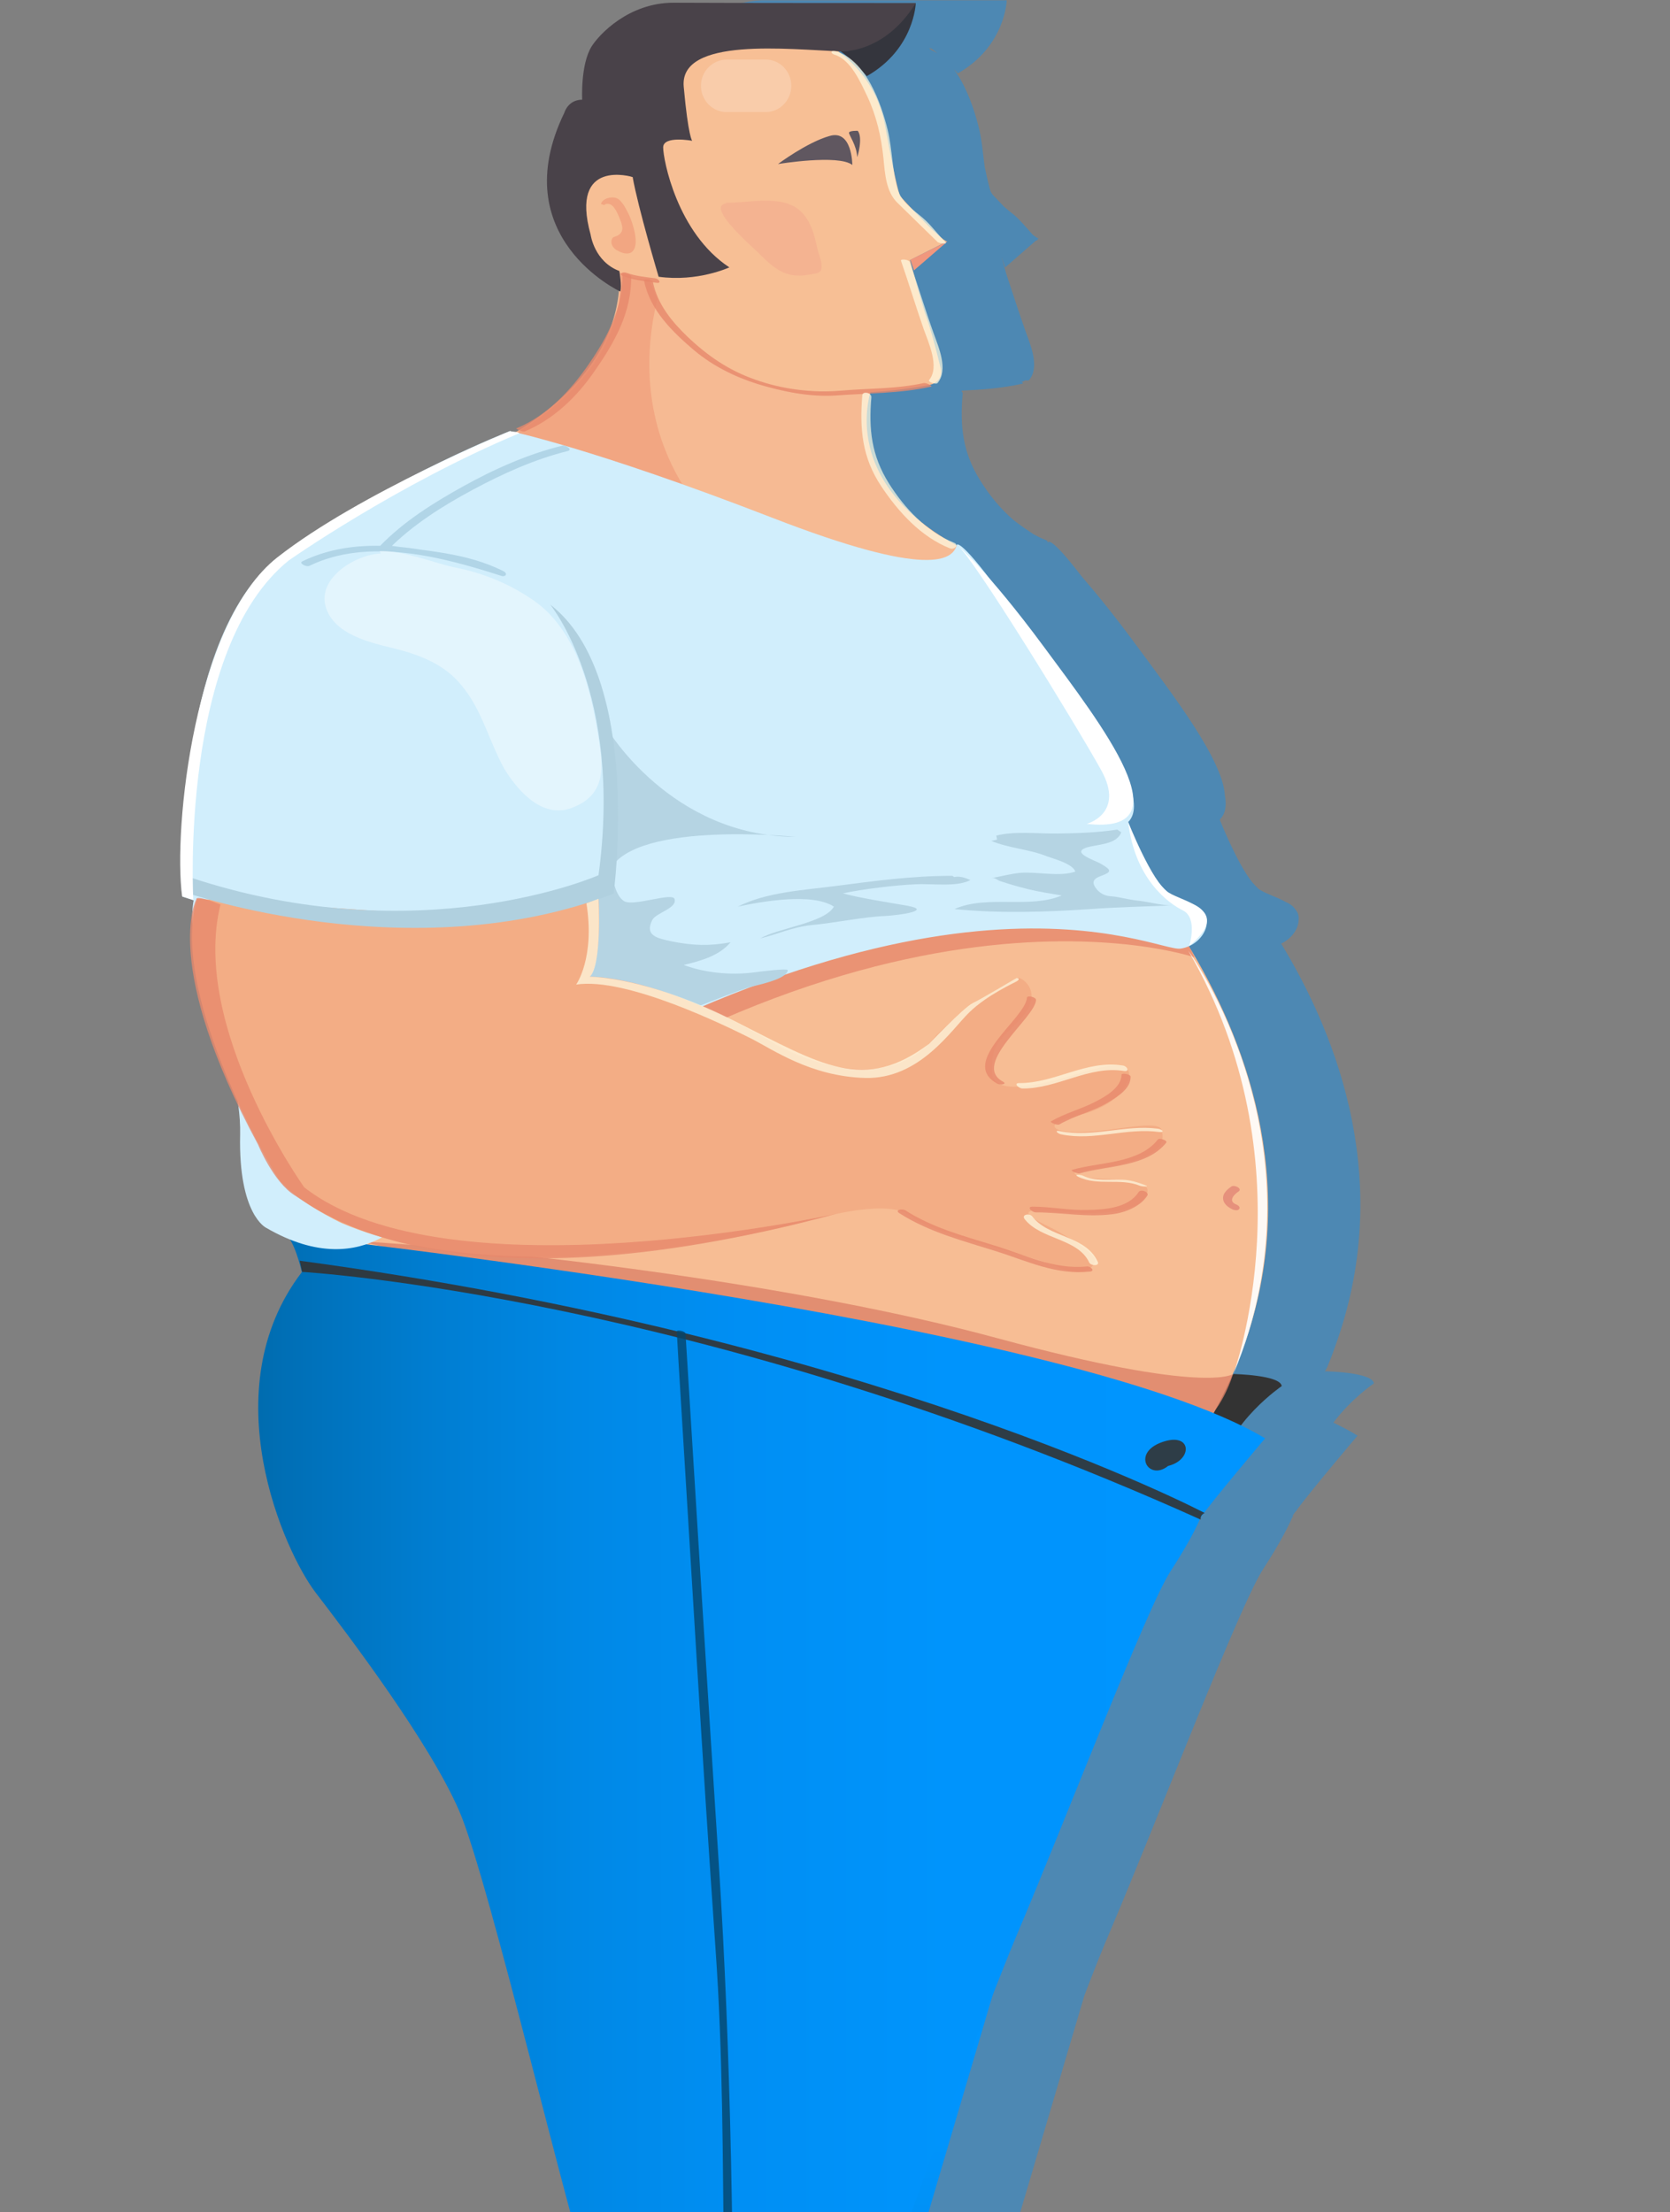 <svg width="434" height="575" viewBox="0 0 434 575" fill="none" xmlns="http://www.w3.org/2000/svg">
<rect x="0" y="0" width="434" height="575" fill="#808080" stroke="none"/>
<g clip-path="url(#clip0_18_590)">
<path opacity="0.4" d="M75.283 183.677C78.267 170.17 83.293 156.742 91.696 147.868C91.931 147.633 92.167 147.397 92.403 147.162C93.423 146.062 94.523 145.12 95.622 144.178C106.066 135.932 120.673 127.922 132.923 121.876C146.587 114.965 156.089 111.353 156.089 111.353C156.089 111.353 156.403 111.431 157.11 111.588C157.345 111.588 157.502 111.588 157.659 111.667C157.895 111.51 158.209 111.353 158.445 111.196C158.052 110.96 157.738 110.803 157.738 110.803C165.669 107.505 171.716 101.144 176.585 94.077C179.098 90.386 181.375 86.617 182.945 82.533C183.731 80.099 184.202 77.586 184.516 74.916C181.139 73.188 155.696 58.975 170.381 28.663C170.381 28.663 171.323 25.286 175.014 25.286C175.014 25.286 174.543 16.177 177.449 11.465C179.412 8.324 187.107 0.078 198.73 0.078C210.352 0.078 261.631 0.078 261.631 0.078C261.631 0.078 261.317 12.015 248.909 19.082C248.909 19.082 248.516 18.611 247.888 17.983C251.186 22.459 253.228 28.584 254.328 32.982C255.191 36.358 255.427 39.892 255.898 43.347C256.683 47.117 257.155 48.844 257.39 49.63C257.547 49.944 257.704 50.258 257.94 50.572C258.411 51.122 259.589 52.3 260.924 53.713C261.788 54.498 262.73 55.205 263.594 55.912C265.322 57.404 266.814 59.289 268.384 61.016C269.091 61.566 269.641 61.959 269.955 61.959L269.562 62.273C269.719 62.43 269.562 62.508 269.248 62.508L261.238 69.497L260.296 66.749C260.296 66.749 260.767 68.555 261.474 71.068C263.123 76.015 264.693 80.963 266.421 85.831C267.677 89.365 270.347 95.333 267.442 98.788C267.285 98.945 266.892 98.945 266.499 98.867C266.185 99.024 265.871 99.181 265.479 99.26C265.793 99.417 265.95 99.652 265.714 99.731C260.453 100.909 255.191 101.301 249.93 101.537C249.93 101.615 249.93 101.694 249.851 101.694C250.087 101.93 250.244 102.165 250.166 102.479C249.459 110.803 250.166 117.557 254.72 124.86C256.998 128.551 259.903 132.163 263.358 135.147C264.929 136.403 266.657 137.581 268.541 138.838C269.562 139.387 270.583 139.937 271.682 140.33C272.153 140.487 272.311 140.801 272.311 141.037C272.311 141.037 272.311 141.037 272.389 141.037C272.389 140.958 272.389 140.958 272.468 140.879C272.468 140.879 273.174 139.466 281.106 149.832C284.639 153.915 289.351 159.648 295.084 167.422C304.821 180.615 317.778 197.42 318.328 206.765C318.799 209.435 318.485 211.555 316.993 213.047C316.993 213.047 321.469 224.433 325.474 229.381C326.024 230.009 326.573 230.559 327.123 231.108C327.28 231.187 327.359 231.265 327.516 231.344C329.165 232.365 331.992 233.229 334.191 234.485C335.369 234.956 336.154 235.663 336.704 236.448C337.332 237.234 337.646 238.176 337.489 239.197C337.41 241.553 335.604 243.987 333.013 245.243H332.934C348.012 270.058 362.304 308.066 346.912 350.157C346.206 352.277 345.342 354.319 344.478 356.439C344.478 356.439 344.635 356.047 344.871 355.261C344.713 355.733 344.478 356.204 344.242 356.675L344.478 356.439C344.478 356.439 356.728 356.675 357.042 359.58C357.042 359.58 351.153 363.585 346.52 369.789C348.797 370.888 350.917 371.988 352.802 373.166C352.802 373.166 340.944 387.144 336.939 392.562C337.018 392.562 337.018 392.641 337.018 392.641C336.939 392.719 336.861 392.719 336.782 392.798C336.468 393.19 336.154 393.583 335.997 393.897C335.918 394.211 335.997 394.447 335.997 394.447C335.918 394.447 335.84 394.368 335.84 394.368C335.29 395.703 333.248 400.179 328.301 407.797C322.176 417.142 301.209 472.033 288.644 501.638C286.838 505.8 284.482 511.689 281.812 518.678L248.595 630.974C251.029 630.974 253.464 630.974 255.977 630.974C354.058 630.738 434 646.287 434 665.369C434 684.53 354.058 700 255.506 700C156.953 700 77.011 684.53 77.011 665.369C77.011 650.92 122.636 638.512 187.5 633.33C184.752 619.744 180.433 600.034 177.37 592.731C172.501 581.108 150.749 487.738 142.975 469.834C135.2 451.93 114.312 424.366 105.752 413.215C97.507 402.535 78.66 360.444 102.061 329.818C102.061 329.818 100.727 324.164 98.999 321.494C96.957 320.709 94.837 319.688 92.638 318.353C92.638 318.353 85.413 314.976 85.885 294.166C85.963 291.575 85.728 288.984 85.413 286.314C72.142 258.515 72.299 243.202 73.477 236.684C73.556 235.506 73.634 234.328 73.791 233.15L70.886 232.208C69.629 222.706 70.65 202.681 75.283 183.677ZM242.705 12.565C242.47 12.565 242.234 12.565 241.999 12.565C241.842 12.565 241.606 12.565 241.449 12.565C241.685 12.722 241.842 12.879 242.077 13.036C242.627 13.271 243.177 13.585 243.648 13.899C243.02 13.35 242.47 12.879 241.92 12.565C241.999 12.565 242.234 12.565 242.705 12.565Z" fill="#0095FF"/>
<path d="M259.746 512.553L224.251 632.78L203.677 632.544L259.746 512.553Z" fill="url(#paint0_linear_18_590)"/>
<path d="M320.527 357.146C320.527 357.146 332.778 357.382 333.092 360.287C333.092 360.287 319.428 369.632 317.229 381.568L307.256 373.166L320.527 357.146Z" fill="#333333"/>
<path d="M286.211 216.424C286.211 216.424 366.859 293.852 308.12 379.055L78.425 330.682L97.115 264.875L286.211 216.424Z" fill="#F7BD94"/>
<path opacity="0.8" d="M305.293 239.825C305.293 239.825 308.984 245.479 310.476 248.856C310.476 248.856 221.346 218.073 95.78 323.536L98.685 302.726L182.396 250.976C182.318 250.976 266.107 219.957 305.293 239.825Z" fill="#E7886C"/>
<path opacity="0.9" d="M308.827 247.128C308.827 247.128 345.735 296.994 320.527 357.225C320.527 357.146 340.788 302.255 308.827 247.128Z" fill="white"/>
<path d="M226.843 99.966C226.843 99.966 216.163 124.703 249.852 142.45C249.852 142.45 240.899 180.772 130.018 114.494C130.018 114.494 162.293 99.652 160.958 70.44L193.39 66.592L226.843 99.966Z" fill="#F6BA93"/>
<path d="M173.679 69.026C173.679 69.026 151.927 116.928 199.829 148.418L130.175 114.573C130.175 114.573 163.314 99.574 161.115 70.518L173.679 69.026Z" fill="#F2A682"/>
<path opacity="0.8" d="M320.449 357.146C320.449 357.146 313.46 362.565 259.354 347.88C205.484 333.195 126.877 324.4 93.424 322.672L312.753 370.025C312.675 370.025 317.544 366.255 320.449 357.146Z" fill="#DD8268"/>
<path d="M73.949 320.945C73.949 320.945 277.179 342.854 328.772 373.873C328.772 373.873 314.559 390.678 311.967 394.525C311.967 394.525 310.318 399.002 304.193 408.425C298.068 417.77 277.101 472.661 264.536 502.266C251.972 531.95 210.038 646.758 213.258 648.093L166.533 648.014C166.533 648.014 158.523 605.217 153.733 593.594C148.864 581.972 127.112 488.602 119.338 470.698C111.564 452.793 90.675 425.23 82.115 414.079C73.87 403.399 55.023 361.308 78.425 330.682C78.503 330.682 76.226 321.259 73.949 320.945Z" fill="url(#paint1_linear_18_590)"/>
<g opacity="0.9">
<path d="M304.037 380.626C298.697 385.73 293.357 377.249 302.859 374.579C309.848 372.616 309.848 379.684 303.33 381.097" fill="#333333"/>
</g>
<path opacity="0.9" d="M313.067 393.269C313.067 393.269 226.608 347.723 77.876 327.698L78.504 330.604C78.504 330.604 182.161 336.493 312.047 394.997C312.047 395.075 311.732 393.897 313.067 393.269Z" fill="#333333"/>
<path opacity="0.8" d="M178.156 346.702C180.983 392.562 183.81 438.501 186.794 484.362C190.092 535.327 190.642 586.291 190.72 637.335C190.72 640.633 190.72 643.852 190.72 647.151C190.72 647.622 188.443 647.229 188.443 646.522C188.443 627.362 188.286 608.122 188.129 588.961C187.815 561.398 187.893 533.756 185.93 506.271C182.396 455.62 179.491 404.97 176.35 354.319C176.192 351.571 176.035 348.822 175.878 346.074C175.878 345.603 178.156 345.917 178.156 346.702Z" fill="#06456B"/>
<path d="M132.531 112.06C132.531 112.06 153.733 116.379 200.536 134.519C241.763 150.538 247.653 145.513 248.674 141.586C248.674 141.586 249.616 139.623 261.71 156.585C273.803 173.547 301.366 205.43 293.199 213.675C293.199 213.675 299.01 232.522 308.198 234.485C317.386 236.448 313.538 245.636 306.785 246.578C300.031 247.521 243.805 216.11 116.59 296.915L108.815 312.856C108.815 312.856 95.78 334.608 69.159 319.138C69.159 319.138 61.934 315.762 62.405 294.952C62.876 274.142 47.406 251.369 50.312 234.014L47.406 233.072C47.406 233.072 44.501 163.888 74.027 143.549C103.475 123.211 132.531 112.06 132.531 112.06Z" fill="#D1EEFC"/>
<path d="M213.965 10.994C213.965 10.994 227.157 16.805 230.063 32.903C232.968 49.002 233.911 50.965 233.911 50.965C233.911 50.965 244.591 62.744 246.161 62.744L236.502 67.613C236.502 67.613 239.643 79.471 241.135 83.554C242.549 87.638 244.512 95.883 244.512 95.883C244.512 95.883 245.454 99.495 240.9 100.202C236.267 100.909 182.553 111.824 168.811 72.639C168.811 72.639 158.445 73.11 154.048 63.922C149.729 54.734 149.964 40.678 164.413 46.018C164.413 46.018 153.419 -4.712 213.965 10.994Z" fill="#F7BF95"/>
<path d="M237.994 0.785C237.994 0.785 231.712 13.821 218.362 13.35C205.091 12.879 176.507 9.502 177.685 22.538C178.862 35.573 179.883 36.594 179.883 36.594C179.883 36.594 172.345 35.181 172.345 38.322C172.345 41.463 175.957 60.545 189.542 69.498C189.542 69.498 181.297 73.345 171.167 71.932C171.167 71.932 165.827 54.027 164.413 46.017C164.413 46.017 147.922 40.913 153.498 61.016C153.498 61.016 154.44 68.005 160.958 70.44C160.958 70.44 161.665 74.523 161.194 75.78C161.194 75.78 130.96 61.723 146.666 29.291C146.666 29.291 147.608 25.914 151.299 25.914C151.299 25.914 150.828 16.805 153.733 12.093C155.697 8.952 163.392 0.707 175.015 0.707C186.715 0.785 237.994 0.785 237.994 0.785Z" fill="#494249"/>
<path d="M237.994 0.785C237.994 0.785 237.68 12.722 225.273 19.789C225.273 19.789 221.111 15.077 218.441 13.35C218.441 13.35 229.749 14.135 237.994 0.785Z" fill="#34353D"/>
<path d="M246.239 62.744L237.523 70.283L236.58 67.534L246.239 62.744Z" fill="#F1977D"/>
<path d="M221.503 42.876C221.503 42.876 221.503 33.61 215.613 35.338C209.724 36.987 202.185 42.641 202.185 42.641C202.185 42.641 217.891 40.049 221.503 42.876Z" fill="#605760"/>
<path d="M222.917 34.003C222.917 34.003 220.796 33.924 220.639 34.474C220.561 35.024 222.681 37.851 222.759 40.835C222.838 40.835 224.33 35.809 222.917 34.003Z" fill="#605760"/>
<path d="M157.817 215.167C158.367 219.643 158.288 231.423 161.979 234.093C164.099 235.977 175.015 231.658 175.329 233.778C175.878 236.134 170.539 237.234 169.518 239.118C167.397 243.359 171.088 243.909 174.543 244.694C180.119 245.793 184.281 245.95 189.856 244.929C186.951 248.385 182.318 249.72 177.685 250.819C182.71 252.704 189.464 253.646 196.374 252.704C197.945 252.468 204.698 251.683 204.698 252.154C204.698 254.588 196.217 256.159 194.647 256.63C188.286 258.75 176.35 263.698 170.538 265.818C165.513 267.388 166.298 266.446 161.272 266.446C157.817 266.446 151.221 267.546 148.237 265.111C144.781 262.206 146.352 255.531 146.352 251.604C146.352 246.578 143.446 241.003 147.451 236.762C151.142 233.072 155.383 234.093 156.718 227.967C157.503 224.276 156.718 220.507 157.503 216.816" fill="#B5D4E3"/>
<path d="M155.54 232.836C155.54 232.836 156.561 250.348 153.263 253.882C153.263 253.882 171.01 253.253 201.322 271.315C201.322 271.315 228.728 287.57 243.256 269.195C243.256 269.195 251.187 261.42 254.407 259.85C257.627 258.201 263.281 254.824 264.223 254.196C265.165 253.568 271.291 257.572 265.872 264.012C260.375 270.451 257.47 270.608 257.784 278.696C258.098 286.785 277.808 279.639 283.62 278.068C289.431 276.419 296.812 275.477 291.708 283.565C291.708 283.565 288.488 288.12 279.772 290.005C271.055 291.968 272.861 294.559 281.342 294.245C289.823 294.01 301.21 290.868 301.917 293.774C302.623 296.679 301.681 298.643 297.598 300.527C293.514 302.491 284.012 304.14 281.656 304.14C279.222 304.14 277.573 305.318 282.127 306.103C286.761 306.81 299.796 305.867 298.069 310.186C296.105 315.291 285.74 315.997 273.646 314.819C261.553 313.642 269.799 317.489 272.704 318.903C275.61 320.316 285.269 325.892 284.562 327.855C283.855 329.818 281.656 332.174 274.196 329.033C266.657 325.892 242.706 321.023 236.974 316.233C231.163 311.364 213.965 316.233 208.939 317.646C203.835 319.06 133.238 336.964 88.713 317.882C88.713 317.882 75.913 311.835 71.986 305.789C68.138 299.742 43.952 256.63 51.255 233.621L110.308 237.626L155.54 232.836Z" fill="#F3AD85"/>
<path d="M157.817 189.489C157.817 189.489 174.308 217.366 206.74 217.523C206.74 217.523 162.136 212.968 157.974 227.496L157.817 189.489Z" fill="#B5D4E3"/>
<path d="M47.956 231.894C47.956 231.894 106.852 252.547 159.466 232.286C159.466 232.286 167.24 175.825 142.975 157.135C142.975 157.135 161.979 180.065 155.54 227.496C155.54 227.496 109.13 247.992 49.134 227.967L47.956 231.894Z" fill="#B0D0DF"/>
<path d="M290.373 215.638C285.19 216.424 280.164 216.581 274.824 216.659C269.877 216.738 263.673 215.953 258.883 217.209C259.04 217.445 259.04 217.994 259.119 218.23C258.726 218.308 258.019 218.544 257.548 218.544C261.946 220.429 267.521 220.743 271.997 222.549C274.117 223.334 278.751 224.512 279.457 226.554C275.374 227.967 269.641 226.554 265.244 226.868C262.731 227.104 260.061 227.81 257.548 228.281C258.647 228.046 258.883 228.596 259.825 228.988C262.181 229.773 264.616 230.48 267.128 231.108C270.034 231.815 273.097 232.286 275.924 232.758C267.6 236.291 256.527 232.522 248.046 236.291C259.59 237.469 271.919 237.077 283.462 236.291C289.587 235.82 298.383 235.585 304.508 235.349C302.388 235.428 298.775 234.485 296.262 234.171C293.043 233.857 290.608 233.072 288.959 232.993C287.389 232.915 286.211 232.443 285.111 231.266C283.541 229.381 284.012 228.439 286.211 227.653C288.959 226.632 288.881 226.161 286.211 224.591C284.719 223.648 278.358 221.764 282.206 220.35C285.111 219.408 290.137 219.643 291.394 216.345" fill="#B5D4E3"/>
<path d="M248.674 141.586C248.674 141.586 256.369 147.947 271.29 168.129C286.21 188.311 308.669 217.13 282.441 214.146C282.441 214.146 292.414 211.476 286.21 200.247C280.006 189.017 252.679 144.413 248.674 141.586Z" fill="white"/>
<path d="M293.2 213.675C293.2 213.675 299.403 229.381 303.644 231.972C307.884 234.642 320.37 236.448 309.062 245.872C309.062 245.872 311.34 238.726 307.492 236.684C303.644 234.799 294.927 228.517 293.2 213.675Z" fill="white"/>
<path d="M247.496 227.653C236.895 227.653 227.315 228.988 216.949 230.323C208.468 231.423 199.202 231.894 191.741 235.663C197.867 234.328 211.138 231.972 216.713 235.663C214.357 239.904 202.107 241.239 197.631 243.909C202.107 242.809 205.876 241.003 210.902 240.453C217.027 239.904 224.173 238.333 229.985 238.097C234.225 237.862 242.313 236.605 235.796 235.427C231.32 234.642 222.76 233.307 219.069 232.208C224.095 231.108 232.576 230.088 237.916 229.852C242.392 229.616 248.517 230.637 252.208 228.753C250.873 228.203 249.538 227.653 247.967 227.967" fill="#B5D4E3"/>
<path d="M132.531 112.06C132.531 112.06 93.581 128.001 72.064 144.884C50.548 161.768 44.972 215.246 47.328 232.993L50.233 233.935C50.233 233.935 46.543 168.678 75.048 145.67C75.048 145.67 103.083 125.959 134.965 112.609C134.965 112.609 134.73 112.217 133.159 112.217" fill="white"/>
<path d="M147.53 117.243C138.97 119.363 130.803 123.054 123.029 127.216C115.097 131.456 107.245 136.403 100.962 142.764C100.57 142.372 100.177 141.979 99.784 141.586C110.386 143.235 121.144 143.549 130.882 148.497C132.06 149.125 131.353 150.067 130.253 149.675C114.862 144.727 95.78 139.623 80.388 147.083C79.603 147.476 77.561 146.376 78.582 145.905C94.68 138.052 114.548 143.157 130.646 148.34C130.41 148.732 130.175 149.125 130.018 149.518C120.673 144.727 110.307 144.57 100.099 142.921C99.784 142.843 98.293 142.372 98.921 141.743C105.046 135.461 112.585 130.749 120.202 126.509C128.369 121.954 137.164 118.028 146.195 115.829C146.98 115.672 148.943 116.85 147.53 117.243Z" fill="#B1D5E7"/>
<g opacity="0.4">
<path d="M98.685 143.235C104.496 143 112.192 146.141 118.082 147.476C125.228 148.811 132.374 151.717 138.499 155.957C150.2 163.888 153.89 180.379 155.775 193.336C156.874 200.247 156.874 206.608 149.179 209.749C141.483 213.204 134.887 206.058 131.117 199.933C127.112 192.787 125.306 184.541 119.966 178.18C115.49 172.605 109.051 170.249 102.69 168.6C96.094 167.029 86.749 164.909 84.629 157.685C82.508 150.224 92.324 144.178 98.921 143.864" fill="white"/>
</g>
<path opacity="0.2" d="M182.161 22.302C182.161 26.071 185.145 29.134 188.836 29.134H198.966C202.657 29.134 205.641 26.071 205.641 22.302C205.641 18.533 202.657 15.47 198.966 15.47H188.836C185.145 15.549 182.161 18.533 182.161 22.302Z" fill="white"/>
<path d="M156.168 53.007C156.561 51.593 158.917 50.965 160.252 51.514C161.744 52.143 162.764 54.498 163.471 55.834C164.335 57.718 166.534 63.922 164.099 65.571C162.843 66.356 161.115 65.571 160.016 64.864C159.309 64.315 158.76 63.529 158.917 62.508C159.152 61.487 159.623 61.645 160.487 61.252C162.215 60.31 161.822 58.818 161.194 57.169C160.644 55.834 159.702 53.242 158.21 53.007C157.739 52.928 157.267 53.007 157.032 53.321" fill="#F2A682"/>
<g opacity="0.4">
<path d="M188.443 52.692C194.568 52.849 203.442 50.337 208.232 55.048C210.745 57.561 211.53 60.781 212.316 64.079C212.551 65.571 213.415 67.299 213.494 68.712C213.729 71.225 212.394 70.99 210.274 71.382C204.07 72.56 201.008 69.654 196.767 65.414C195.668 64.315 182.946 53.321 188.914 52.849" fill="#F1A18C"/>
</g>
<path opacity="0.7" d="M155.54 233.621C155.54 233.621 156.482 251.055 153.263 253.882C153.263 253.882 167.947 253.803 190.799 265.347C213.651 276.89 224.488 284.036 241.45 271.315C241.45 271.315 250.245 262.049 252.836 260.714C255.506 259.379 264.223 254.196 264.223 254.196C264.223 254.196 265.322 254.274 264.38 254.981C263.83 255.374 256.527 258.593 251.894 263.148C247.261 267.624 239.015 280.581 224.802 280.189C210.588 279.796 200.772 272.728 194.961 269.823C189.15 266.917 162.843 253.882 149.729 255.923C149.729 255.923 154.676 249.013 152.399 234.799L155.54 233.621Z" fill="#FFFDE5"/>
<path opacity="0.8" d="M51.019 233.778C51.019 233.778 41.831 250.74 67.038 297.465C67.038 297.465 71.043 307.281 76.619 310.736C82.194 314.191 116.668 342.54 217.263 315.526C217.263 315.526 116.433 337.828 79.053 308.616C79.053 308.616 49.37 266.996 57.301 235.113C57.222 235.113 50.861 232.443 51.019 233.778Z" fill="#E7886C"/>
<path opacity="0.8" d="M298.147 310.814C296.341 313.641 292.336 315.212 289.116 315.605C282.284 316.468 275.924 315.133 269.17 315.133C268.149 315.133 266.736 313.641 268.306 313.641C273.097 313.641 277.808 314.662 282.599 314.505C287.075 314.427 293.278 314.034 295.948 309.794C296.577 309.008 298.775 309.872 298.147 310.814Z" fill="#E7886C"/>
<path opacity="0.8" d="M303.094 296.994C298.068 303.354 287.702 302.962 280.556 305.003C280.007 305.16 277.886 304.218 278.672 304.061C285.818 302.019 295.948 302.491 300.895 296.208C301.288 295.659 303.487 296.444 303.094 296.994Z" fill="#E7886C"/>
<path opacity="0.8" d="M293.828 279.874C293.828 283.015 290.53 284.979 288.096 286.471C284.091 288.905 279.379 289.926 275.295 292.282C274.667 292.596 272.783 291.654 273.097 291.496C276.709 289.376 280.792 288.355 284.483 286.471C287.232 285.057 291.394 282.78 291.472 279.325C291.472 278.853 293.828 279.168 293.828 279.874Z" fill="#E7886C"/>
<path opacity="0.8" d="M283.226 330.525C274.51 331.467 267.128 327.855 258.961 325.264C250.244 322.515 241.528 320.316 233.753 315.369C232.418 314.505 234.382 314.113 235.245 314.584C242.234 319.06 250.087 321.18 258.019 323.615C266.186 326.049 273.646 330.054 282.441 329.19C283.305 329.033 284.797 330.368 283.226 330.525Z" fill="#E7886C"/>
<path opacity="0.8" d="M269.248 259.928C269.012 264.561 252.364 276.576 260.61 281.131C261.945 281.838 259.903 282.073 259.196 281.681C248.988 276.105 266.578 264.718 266.892 259.3C266.971 258.672 269.248 259.143 269.248 259.928Z" fill="#E7886C"/>
<path opacity="0.7" d="M292.1 278.382C282.991 276.89 274.824 283.016 265.715 282.937C264.772 282.937 263.28 281.524 264.851 281.524C274.117 281.602 282.362 275.398 291.786 276.969C292.964 277.126 293.671 278.618 292.1 278.382Z" fill="#FFFDE5"/>
<path opacity="0.7" d="M301.288 294.245C292.728 293.067 284.404 296.601 275.845 294.873C274.902 294.716 273.803 293.695 275.452 294.009C283.933 295.737 292.414 292.282 300.895 293.381C301.837 293.46 302.937 294.402 301.288 294.245Z" fill="#FFFDE5"/>
<path opacity="0.7" d="M296.262 308.223C291.158 306.103 285.347 308.38 280.164 305.867C278.829 305.16 280.949 305.317 281.499 305.632C284.561 307.124 288.409 306.495 291.708 306.652C293.749 306.731 295.712 307.281 297.597 308.066C299.011 308.537 296.812 308.459 296.262 308.223Z" fill="#FFFDE5"/>
<path opacity="0.7" d="M283.069 328.169C280.085 321.808 270.505 322.28 266.264 316.861C265.401 315.683 267.521 315.291 268.228 316.154C272.547 321.808 282.049 321.023 285.268 327.934C285.896 329.112 283.541 329.112 283.069 328.169Z" fill="#FFFDE5"/>
<path opacity="0.7" d="M217.263 13.35C225.037 15.627 228.964 26.778 230.691 33.767C231.948 38.95 231.791 44.29 233.361 49.394C234.382 52.693 237.445 54.577 239.879 56.697C242.078 58.582 243.727 61.016 245.769 62.98C246.319 63.529 244.12 63.294 243.649 62.901C240.193 59.524 236.738 56.148 233.283 52.771C230.22 49.865 229.985 45.075 229.592 41.149C229.042 35.652 227.786 30.155 225.43 25.129C223.702 21.517 221.111 15.47 216.87 14.214C215.693 13.821 215.85 12.957 217.263 13.35Z" fill="#FFFDE5"/>
<path opacity="0.7" d="M236.423 68.084C238.544 74.209 240.428 80.491 242.627 86.617C243.884 90.15 246.553 96.118 243.648 99.574C243.255 100.045 241.056 99.26 241.449 98.788C244.276 95.412 241.292 89.051 240.036 85.517C237.994 79.627 236.188 73.659 234.146 67.77C233.989 67.22 236.188 67.456 236.423 68.084Z" fill="#FFFDE5"/>
<path opacity="0.8" d="M169.674 73.267C170.852 79.078 174.622 83.633 178.784 87.638C184.045 92.585 189.307 96.197 196.138 98.632C203.285 101.223 211.059 102.165 218.598 101.537C225.822 100.909 232.811 101.144 240.036 99.574C240.585 99.417 242.627 100.359 241.92 100.516C233.753 102.322 225.587 102.165 217.341 102.793C210.509 103.265 203.285 101.773 196.845 99.809C190.877 97.925 185.223 95.098 180.433 91.093C174.779 86.302 168.889 80.57 167.397 73.031C167.319 72.246 169.596 72.639 169.674 73.267Z" fill="#E7886C"/>
<path opacity="0.8" d="M170.538 73.502C167.633 73.11 164.727 72.796 161.979 71.775C160.487 71.225 161.822 70.518 162.843 70.911C165.198 71.775 167.711 72.01 170.224 72.325C171.245 72.481 172.109 73.738 170.538 73.502Z" fill="#E7886C"/>
<path opacity="0.8" d="M164.021 71.775C164.178 81.12 159.78 88.894 154.597 96.354C150.043 103.029 143.918 108.997 136.379 112.138C135.751 112.374 134.023 111.431 134.18 111.353C142.111 108.055 148.158 101.694 153.027 94.626C157.974 87.48 161.901 79.942 161.743 71.068C161.743 70.911 164.021 71.225 164.021 71.775Z" fill="#E7886C"/>
<path opacity="0.7" d="M226.451 103.265C225.744 111.589 226.451 118.342 231.005 125.645C235.01 132.006 240.822 138.288 247.889 141.037C249.381 141.586 248.046 143 246.868 142.529C239.329 139.545 233.44 133.027 229.042 126.43C224.016 118.892 223.388 111.51 224.095 102.715C224.252 101.537 226.529 102.087 226.451 103.265Z" fill="#FFFDE5"/>
<path opacity="0.7" d="M321.862 309.715C321.156 310.186 320.449 310.815 320.213 311.6C319.978 312.464 320.841 312.935 321.47 313.17C321.862 313.327 322.412 313.877 322.019 314.27C321.705 314.741 320.92 314.584 320.449 314.427C319.271 313.877 317.936 313.013 317.857 311.521C317.779 310.108 319.035 309.087 320.056 308.38C320.92 307.909 322.962 309.008 321.862 309.715Z" fill="#DE7F73"/>
</g>
<defs>
<linearGradient id="paint0_linear_18_590" x1="231.714" y1="512.519" x2="231.714" y2="632.769" gradientUnits="userSpaceOnUse">
<stop offset="6.39335e-08" stop-color="#0095FF"/>
<stop offset="0.361" stop-color="#0094FC"/>
<stop offset="0.589" stop-color="#0090F4"/>
<stop offset="0.781" stop-color="#0089E5"/>
<stop offset="0.951" stop-color="#0080D1"/>
<stop offset="1" stop-color="#007DC9"/>
</linearGradient>
<linearGradient id="paint1_linear_18_590" x1="328.819" y1="484.532" x2="67.178" y2="484.532" gradientUnits="userSpaceOnUse">
<stop offset="6.39335e-08" stop-color="#0095FF"/>
<stop offset="0.316" stop-color="#0094FC"/>
<stop offset="0.516" stop-color="#008FF4"/>
<stop offset="0.684" stop-color="#0088E5"/>
<stop offset="0.834" stop-color="#007DD0"/>
<stop offset="0.971" stop-color="#006FB6"/>
<stop offset="1" stop-color="#006CAF"/>
</linearGradient>
<clipPath id="clip0_18_590">
<rect width="433.772" height="575" fill="white" transform="matrix(-1 0 0 1 434 0)"/>
</clipPath>
</defs>
</svg>
